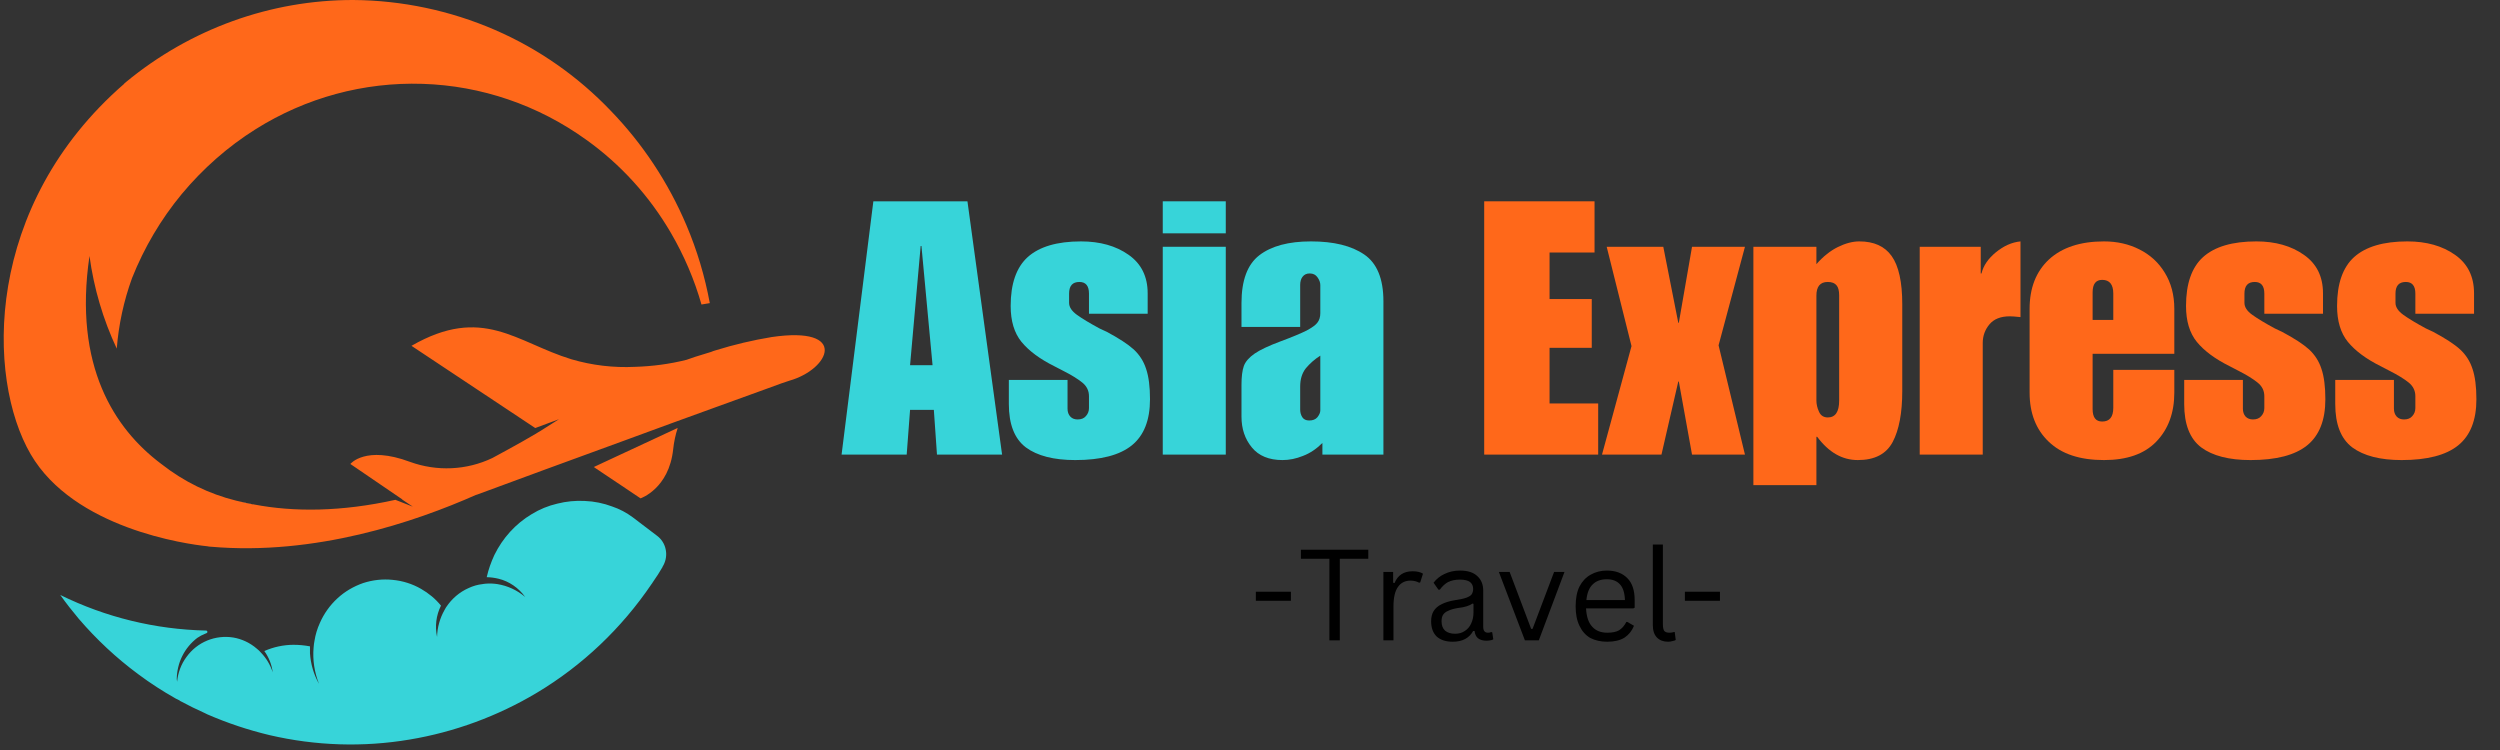 <svg xmlns="http://www.w3.org/2000/svg" xmlns:xlink="http://www.w3.org/1999/xlink" width="150" zoomAndPan="magnify" viewBox="0 0 112.5 33.75" height="45" preserveAspectRatio="xMidYMid meet" version="1.0"><rect x="0" y="0" width="112.5" height="33.75" fill="#333333" stroke="none"/><defs><g/><clipPath id="82a442cc8c"><path d="M 2 22 L 30 22 L 30 33.5 L 2 33.5 Z M 2 22 " clip-rule="nonzero"/></clipPath><clipPath id="1cd40880b7"><path d="M 0.164 0 L 38 0 L 38 25 L 0.164 25 Z M 0.164 0 " clip-rule="nonzero"/></clipPath><clipPath id="d1a18acc84"><path d="M 105 10 L 111.84 10 L 111.84 21 L 105 21 Z M 105 10 " clip-rule="nonzero"/></clipPath></defs><path fill="#ff681a" d="M 28.824 22.426 C 28.824 22.426 30.105 21.996 30.293 20.215 C 30.328 19.891 30.395 19.57 30.496 19.262 C 30.484 19.266 30.473 19.27 30.461 19.273 L 26.719 21.016 L 27.945 21.836 Z M 28.824 22.426 " fill-opacity="1" fill-rule="nonzero"/><g clip-path="url(#82a442cc8c)"><path fill="#37d4d9" d="M 29.566 24.109 L 28.477 23.281 C 28.195 23.07 27.883 22.906 27.551 22.793 C 27.156 22.645 26.738 22.559 26.316 22.543 C 25.898 22.52 25.48 22.562 25.078 22.664 C 24.672 22.758 24.281 22.918 23.926 23.137 C 23.199 23.57 22.621 24.211 22.246 24.977 C 22.098 25.297 21.98 25.629 21.902 25.973 C 22.082 25.977 22.258 26 22.434 26.043 C 22.914 26.16 23.336 26.453 23.633 26.863 C 23.273 26.559 22.844 26.359 22.383 26.285 C 22.211 26.258 22.027 26.25 21.855 26.266 C 21.805 26.273 21.758 26.273 21.711 26.285 C 21.492 26.309 21.281 26.371 21.082 26.465 C 20.676 26.645 20.332 26.941 20.082 27.316 C 20.082 27.32 20.078 27.324 20.07 27.332 C 20.047 27.371 20.023 27.414 20 27.457 C 19.793 27.824 19.676 28.242 19.668 28.664 C 19.566 28.188 19.625 27.688 19.844 27.254 C 19.594 26.945 19.289 26.695 18.949 26.5 C 18.555 26.273 18.121 26.137 17.672 26.094 C 17.223 26.047 16.77 26.098 16.34 26.238 C 15.914 26.387 15.516 26.617 15.184 26.926 C 14.848 27.234 14.578 27.613 14.395 28.031 C 14.277 28.289 14.195 28.559 14.152 28.836 C 14.133 28.934 14.121 29.027 14.113 29.129 C 14.062 29.688 14.148 30.254 14.355 30.773 C 14.117 30.352 13.98 29.879 13.949 29.395 C 13.949 29.289 13.949 29.188 13.949 29.086 C 13.703 29.039 13.453 29.016 13.199 29.016 C 12.75 29.02 12.309 29.113 11.895 29.297 C 12.098 29.578 12.227 29.906 12.273 30.254 C 12.164 29.918 11.984 29.617 11.742 29.367 C 11.688 29.301 11.625 29.246 11.562 29.195 C 11.258 28.93 10.887 28.754 10.496 28.688 C 10.102 28.625 9.695 28.672 9.324 28.824 C 8.953 28.977 8.633 29.23 8.395 29.559 C 8.152 29.883 8.008 30.273 7.969 30.68 C 7.961 30.637 7.957 30.594 7.953 30.551 C 7.961 30.191 8.043 29.836 8.203 29.52 C 8.363 29.199 8.594 28.922 8.875 28.707 C 8.988 28.629 9.109 28.566 9.234 28.516 C 9.254 28.516 9.273 28.496 9.293 28.492 C 9.305 28.488 9.316 28.48 9.324 28.469 C 9.332 28.453 9.336 28.438 9.332 28.426 C 9.328 28.414 9.324 28.398 9.312 28.391 C 9.305 28.379 9.289 28.375 9.273 28.375 L 9.266 28.375 C 6.992 28.324 4.758 27.781 2.711 26.773 C 2.973 27.141 3.254 27.5 3.543 27.844 C 4.34 28.773 5.234 29.609 6.211 30.332 C 6.754 30.738 7.328 31.109 7.918 31.441 L 8.074 31.516 C 8.082 31.523 8.09 31.531 8.098 31.539 C 8.473 31.742 8.852 31.926 9.234 32.098 L 9.328 32.145 C 10.234 32.539 11.172 32.852 12.137 33.082 C 14.199 33.562 16.336 33.633 18.426 33.281 C 20.445 32.945 22.391 32.23 24.156 31.176 C 26.207 29.949 27.969 28.277 29.324 26.277 C 29.34 26.262 29.352 26.238 29.363 26.219 C 29.547 25.957 29.699 25.719 29.816 25.512 C 29.816 25.508 29.816 25.5 29.816 25.5 L 29.859 25.426 C 29.973 25.207 30.008 24.953 29.953 24.711 C 29.902 24.469 29.762 24.254 29.566 24.109 Z M 29.566 24.109 " fill-opacity="1" fill-rule="nonzero"/></g><path fill="#ffffff" d="M 10.719 22.551 C 10.938 22.602 11.152 22.656 11.387 22.699 C 11.16 22.66 10.938 22.613 10.719 22.551 Z M 10.719 22.551 " fill-opacity="1" fill-rule="nonzero"/><path fill="#ffffff" d="M 11.422 22.699 L 11.422 22.711 C 11.414 22.711 11.406 22.707 11.398 22.699 C 11.398 22.699 11.402 22.699 11.422 22.699 Z M 11.422 22.699 " fill-opacity="1" fill-rule="nonzero"/><g clip-path="url(#1cd40880b7)"><path fill="#ff681a" d="M 34.723 15.168 C 33.871 15.309 33.027 15.508 32.199 15.766 C 32.133 15.785 32.066 15.805 32 15.836 C 31.773 15.902 31.531 15.98 31.289 16.055 C 31.156 16.098 31.031 16.148 30.895 16.191 C 30.137 16.383 29.355 16.484 28.574 16.508 C 27.609 16.555 26.645 16.441 25.715 16.168 C 23.227 15.406 21.719 13.719 18.516 15.562 L 24.086 19.262 L 25.156 18.863 L 24.305 19.402 L 24.164 19.484 L 24.137 19.504 C 23.387 19.953 22.164 20.605 22.152 20.613 C 20.992 21.164 19.66 21.223 18.453 20.785 C 16.438 20.031 15.766 20.879 15.766 20.879 L 18.109 22.477 L 18.094 22.477 L 18.578 22.801 L 17.793 22.492 C 15.371 23.031 13.223 23.047 11.418 22.699 C 11.398 22.707 11.395 22.699 11.387 22.699 C 11.148 22.656 10.934 22.605 10.719 22.551 L 10.617 22.527 C 9.406 22.227 8.273 21.672 7.285 20.898 C 7.258 20.879 7.242 20.867 7.219 20.848 C 5.172 19.301 3.293 16.488 4.027 11.52 C 4.223 12.965 4.637 14.371 5.254 15.688 C 5.34 14.605 5.57 13.539 5.941 12.516 C 6.488 11.141 7.242 9.863 8.18 8.73 C 9.133 7.586 10.258 6.594 11.512 5.809 C 13.766 4.395 16.371 3.688 19.016 3.773 C 21.656 3.855 24.215 4.73 26.375 6.285 C 27.926 7.391 29.23 8.828 30.195 10.488 C 30.781 11.496 31.246 12.574 31.566 13.703 L 31.941 13.641 C 31.719 12.434 31.367 11.258 30.887 10.129 C 30.074 8.211 28.918 6.465 27.48 4.98 C 26 3.43 24.23 2.195 22.277 1.348 C 20.258 0.473 18.086 0.016 15.895 0 C 12.176 -0.004 8.57 1.301 5.68 3.684 C 5.66 3.707 5.633 3.727 5.605 3.742 C 5.605 3.75 5.59 3.762 5.59 3.77 C -0.719 9.246 -0.625 16.992 1.379 20.438 C 3.324 23.781 8.395 24.488 9.332 24.582 C 9.383 24.594 9.43 24.602 9.484 24.602 C 14.188 25.012 18.664 23.492 21.43 22.266 L 21.445 22.266 C 23.223 21.609 25.754 20.676 28.184 19.793 C 29.574 19.281 30.93 18.785 32.09 18.367 L 32.164 18.34 C 33.043 18.02 33.801 17.746 34.387 17.535 C 35.035 17.293 35.457 17.148 35.516 17.133 C 37.348 16.617 38.207 14.656 34.723 15.168 Z M 34.723 15.168 " fill-opacity="1" fill-rule="nonzero"/></g><path fill="#37d4d9" d="M 45.094 20.457 L 42.164 20.457 L 42.023 18.445 L 40.953 18.445 L 40.801 20.457 L 37.871 20.457 L 39.301 9.059 L 43.535 9.059 Z M 40.953 16.434 L 41.965 16.434 L 41.465 11.07 L 41.43 11.07 Z M 40.953 16.434 " fill-opacity="1" fill-rule="nonzero"/><path fill="#37d4d9" d="M 48.645 10.863 C 49.504 10.863 50.219 11.066 50.785 11.465 C 51.355 11.863 51.645 12.441 51.645 13.199 L 51.645 14.117 L 49.004 14.117 L 49.004 13.211 C 49.004 12.863 48.859 12.688 48.574 12.688 C 48.262 12.688 48.109 12.863 48.109 13.211 L 48.109 13.629 C 48.109 13.816 48.227 13.996 48.457 14.164 C 48.695 14.336 49.039 14.543 49.48 14.781 L 49.809 14.934 C 50.348 15.223 50.75 15.484 51.016 15.723 C 51.277 15.965 51.465 16.258 51.574 16.598 C 51.691 16.941 51.75 17.395 51.75 17.969 C 51.75 18.91 51.477 19.598 50.934 20.039 C 50.391 20.48 49.543 20.703 48.387 20.703 C 47.418 20.703 46.676 20.512 46.164 20.133 C 45.652 19.746 45.398 19.094 45.398 18.18 L 45.398 17.098 L 48.039 17.098 L 48.039 18.387 C 48.039 18.535 48.078 18.656 48.168 18.75 C 48.25 18.836 48.359 18.875 48.492 18.875 C 48.656 18.875 48.777 18.828 48.863 18.727 C 48.957 18.625 49.004 18.504 49.004 18.363 L 49.004 17.828 C 49.004 17.582 48.902 17.375 48.703 17.215 C 48.5 17.051 48.215 16.875 47.852 16.691 L 47.445 16.48 C 46.793 16.156 46.301 15.789 45.969 15.387 C 45.641 14.984 45.48 14.445 45.48 13.77 C 45.48 12.77 45.734 12.035 46.246 11.57 C 46.766 11.102 47.566 10.863 48.645 10.863 Z M 48.645 10.863 " fill-opacity="1" fill-rule="nonzero"/><path fill="#37d4d9" d="M 55.16 10.5 L 52.324 10.5 L 52.324 9.059 L 55.16 9.059 Z M 55.16 20.457 L 52.324 20.457 L 52.324 11.105 L 55.16 11.105 Z M 55.16 20.457 " fill-opacity="1" fill-rule="nonzero"/><path fill="#37d4d9" d="M 58.996 10.863 C 60.02 10.863 60.816 11.059 61.391 11.453 C 61.965 11.844 62.254 12.547 62.254 13.559 L 62.254 20.457 L 59.508 20.457 L 59.508 19.934 C 59.242 20.199 58.953 20.395 58.633 20.516 C 58.324 20.641 58.02 20.703 57.715 20.703 C 57.102 20.703 56.641 20.512 56.332 20.133 C 56.02 19.754 55.867 19.293 55.867 18.75 L 55.867 17.316 C 55.867 16.953 55.902 16.672 55.973 16.469 C 56.047 16.27 56.211 16.082 56.461 15.91 C 56.707 15.742 57.094 15.559 57.621 15.363 C 58.156 15.164 58.547 15 58.797 14.875 C 59.043 14.742 59.207 14.625 59.285 14.516 C 59.371 14.406 59.414 14.266 59.414 14.094 L 59.414 12.828 C 59.414 12.711 59.371 12.594 59.285 12.477 C 59.207 12.363 59.09 12.305 58.938 12.305 C 58.797 12.305 58.688 12.355 58.613 12.457 C 58.543 12.547 58.508 12.672 58.508 12.828 L 58.508 14.711 L 55.867 14.711 L 55.867 13.641 C 55.867 12.617 56.133 11.902 56.668 11.488 C 57.211 11.07 57.984 10.863 58.996 10.863 Z M 58.508 17.398 L 58.508 18.434 C 58.508 18.551 58.535 18.664 58.602 18.773 C 58.668 18.875 58.773 18.922 58.914 18.922 C 59.078 18.922 59.199 18.875 59.285 18.773 C 59.371 18.664 59.414 18.562 59.414 18.469 L 59.414 16.004 C 59.156 16.168 58.941 16.359 58.762 16.574 C 58.59 16.793 58.508 17.066 58.508 17.398 Z M 58.508 17.398 " fill-opacity="1" fill-rule="nonzero"/><path fill="#ff681a" d="M 71.754 11.363 L 69.73 11.363 L 69.73 13.457 L 71.629 13.457 L 71.629 15.652 L 69.73 15.652 L 69.73 18.156 L 71.918 18.156 L 71.918 20.457 L 66.789 20.457 L 66.789 9.059 L 71.754 9.059 Z M 71.754 11.363 " fill-opacity="1" fill-rule="nonzero"/><path fill="#ff681a" d="M 74.848 11.105 L 75.523 14.527 L 75.547 14.527 L 76.141 11.105 L 78.523 11.105 L 77.336 15.539 L 78.523 20.457 L 76.141 20.457 L 75.547 17.168 L 75.523 17.168 L 74.766 20.457 L 72.09 20.457 L 73.418 15.574 L 72.301 11.105 Z M 74.848 11.105 " fill-opacity="1" fill-rule="nonzero"/><path fill="#ff681a" d="M 83.668 10.863 C 84.328 10.863 84.812 11.082 85.125 11.523 C 85.441 11.965 85.602 12.688 85.602 13.688 L 85.602 17.598 C 85.602 18.582 85.457 19.348 85.172 19.887 C 84.883 20.434 84.359 20.703 83.602 20.703 C 82.902 20.703 82.293 20.355 81.773 19.656 L 81.738 19.656 L 81.738 21.832 L 78.902 21.832 L 78.902 11.105 L 81.738 11.105 L 81.738 11.887 C 82.047 11.535 82.371 11.281 82.703 11.117 C 83.043 10.949 83.367 10.863 83.668 10.863 Z M 81.738 13.305 L 81.738 18.016 C 81.738 18.188 81.777 18.359 81.855 18.527 C 81.93 18.699 82.066 18.785 82.25 18.785 C 82.59 18.785 82.762 18.535 82.762 18.027 L 82.762 13.293 C 82.762 13.082 82.723 12.934 82.645 12.84 C 82.566 12.742 82.438 12.688 82.25 12.688 C 81.906 12.688 81.738 12.895 81.738 13.305 Z M 81.738 13.305 " fill-opacity="1" fill-rule="nonzero"/><path fill="#ff681a" d="M 90.922 10.863 L 90.922 14.27 C 90.703 14.246 90.543 14.234 90.445 14.234 C 90.031 14.234 89.727 14.355 89.527 14.594 C 89.324 14.836 89.223 15.117 89.223 15.434 L 89.223 20.457 L 86.387 20.457 L 86.387 11.105 L 89.133 11.105 L 89.133 12.305 L 89.168 12.305 C 89.25 11.953 89.469 11.637 89.816 11.352 C 90.168 11.066 90.531 10.902 90.922 10.863 Z M 90.922 10.863 " fill-opacity="1" fill-rule="nonzero"/><path fill="#ff681a" d="M 94.68 10.863 C 95.27 10.863 95.801 10.984 96.273 11.223 C 96.754 11.465 97.137 11.812 97.414 12.27 C 97.699 12.73 97.844 13.27 97.844 13.898 L 97.844 15.922 L 94.168 15.922 L 94.168 18.41 C 94.168 18.785 94.312 18.969 94.598 18.969 C 94.93 18.969 95.098 18.766 95.098 18.352 L 95.098 16.645 L 97.844 16.645 L 97.844 17.668 C 97.844 18.582 97.57 19.32 97.031 19.875 C 96.496 20.43 95.711 20.703 94.68 20.703 C 93.594 20.703 92.766 20.43 92.191 19.875 C 91.617 19.328 91.332 18.59 91.332 17.668 L 91.332 13.898 C 91.332 12.961 91.621 12.219 92.203 11.676 C 92.789 11.137 93.617 10.863 94.68 10.863 Z M 94.168 13.152 L 94.168 14.398 L 95.098 14.398 L 95.098 13.211 C 95.098 12.801 94.93 12.594 94.598 12.594 C 94.312 12.594 94.168 12.781 94.168 13.152 Z M 94.168 13.152 " fill-opacity="1" fill-rule="nonzero"/><path fill="#ff681a" d="M 101.535 10.863 C 102.395 10.863 103.105 11.066 103.672 11.465 C 104.246 11.863 104.535 12.441 104.535 13.199 L 104.535 14.117 L 101.895 14.117 L 101.895 13.211 C 101.895 12.863 101.75 12.688 101.465 12.688 C 101.152 12.688 101 12.863 101 13.211 L 101 13.629 C 101 13.816 101.113 13.996 101.348 14.164 C 101.586 14.336 101.93 14.543 102.371 14.781 L 102.695 14.934 C 103.238 15.223 103.641 15.484 103.906 15.723 C 104.168 15.965 104.355 16.258 104.465 16.598 C 104.582 16.941 104.641 17.395 104.641 17.969 C 104.641 18.91 104.367 19.598 103.824 20.039 C 103.281 20.48 102.434 20.703 101.277 20.703 C 100.305 20.703 99.566 20.512 99.055 20.133 C 98.543 19.746 98.289 19.094 98.289 18.18 L 98.289 17.098 L 100.93 17.098 L 100.93 18.387 C 100.93 18.535 100.969 18.656 101.055 18.75 C 101.141 18.836 101.25 18.875 101.383 18.875 C 101.543 18.875 101.668 18.828 101.754 18.727 C 101.848 18.625 101.895 18.504 101.895 18.363 L 101.895 17.828 C 101.895 17.582 101.793 17.375 101.59 17.215 C 101.387 17.051 101.105 16.875 100.742 16.691 L 100.336 16.48 C 99.684 16.156 99.188 15.789 98.859 15.387 C 98.531 14.984 98.371 14.445 98.371 13.77 C 98.371 12.77 98.625 12.035 99.137 11.57 C 99.656 11.102 100.453 10.863 101.535 10.863 Z M 101.535 10.863 " fill-opacity="1" fill-rule="nonzero"/><g clip-path="url(#d1a18acc84)"><path fill="#ff681a" d="M 108.332 10.863 C 109.191 10.863 109.906 11.066 110.473 11.465 C 111.043 11.863 111.332 12.441 111.332 13.199 L 111.332 14.117 L 108.691 14.117 L 108.691 13.211 C 108.691 12.863 108.547 12.688 108.262 12.688 C 107.949 12.688 107.797 12.863 107.797 13.211 L 107.797 13.629 C 107.797 13.816 107.914 13.996 108.145 14.164 C 108.383 14.336 108.727 14.543 109.168 14.781 L 109.496 14.934 C 110.035 15.223 110.441 15.484 110.703 15.723 C 110.965 15.965 111.152 16.258 111.262 16.598 C 111.379 16.941 111.438 17.395 111.438 17.969 C 111.438 18.91 111.164 19.598 110.621 20.039 C 110.078 20.48 109.23 20.703 108.074 20.703 C 107.105 20.703 106.367 20.512 105.852 20.133 C 105.34 19.746 105.086 19.094 105.086 18.18 L 105.086 17.098 L 107.727 17.098 L 107.727 18.387 C 107.727 18.535 107.766 18.656 107.855 18.75 C 107.938 18.836 108.047 18.875 108.18 18.875 C 108.344 18.875 108.465 18.828 108.551 18.727 C 108.645 18.625 108.691 18.504 108.691 18.363 L 108.691 17.828 C 108.691 17.582 108.59 17.375 108.391 17.215 C 108.188 17.051 107.902 16.875 107.539 16.691 L 107.133 16.48 C 106.48 16.156 105.988 15.789 105.656 15.387 C 105.328 14.984 105.168 14.445 105.168 13.77 C 105.168 12.77 105.422 12.035 105.934 11.57 C 106.453 11.102 107.254 10.863 108.332 10.863 Z M 108.332 10.863 " fill-opacity="1" fill-rule="nonzero"/></g><g fill="#000000" fill-opacity="1"><g transform="translate(56.216, 28.816)"><g><path d="M 1.875 -1.781 L 0.297 -1.781 L 0.297 -2.188 L 1.875 -2.188 Z M 1.875 -1.781 "/></g></g><g transform="translate(58.385, 28.816)"><g><path d="M 3.188 -4.078 L 3.188 -3.672 L 1.906 -3.672 L 1.906 0 L 1.438 0 L 1.438 -3.672 L 0.156 -3.672 L 0.156 -4.078 Z M 3.188 -4.078 "/></g></g><g transform="translate(61.722, 28.816)"><g><path d="M 0.531 0 L 0.531 -3.078 L 0.969 -3.078 L 0.969 -2.594 L 1.031 -2.578 C 1.176 -2.93 1.445 -3.109 1.844 -3.109 C 2.051 -3.109 2.207 -3.07 2.312 -3 L 2.188 -2.609 L 2.141 -2.594 C 2.023 -2.656 1.895 -2.688 1.75 -2.688 C 1.508 -2.688 1.32 -2.594 1.188 -2.406 C 1.051 -2.219 0.984 -1.922 0.984 -1.516 L 0.984 0 Z M 0.531 0 "/></g></g><g transform="translate(64.104, 28.816)"><g><path d="M 1.266 0.062 C 0.961 0.062 0.723 -0.016 0.547 -0.172 C 0.379 -0.336 0.297 -0.566 0.297 -0.859 C 0.297 -1.035 0.332 -1.188 0.406 -1.312 C 0.488 -1.445 0.609 -1.551 0.766 -1.625 C 0.922 -1.707 1.129 -1.77 1.391 -1.812 C 1.609 -1.844 1.773 -1.879 1.891 -1.922 C 2.016 -1.973 2.094 -2.023 2.125 -2.078 C 2.164 -2.141 2.188 -2.219 2.188 -2.312 C 2.188 -2.445 2.141 -2.551 2.047 -2.625 C 1.953 -2.695 1.801 -2.734 1.594 -2.734 C 1.383 -2.734 1.207 -2.695 1.062 -2.625 C 0.926 -2.551 0.801 -2.438 0.688 -2.281 L 0.625 -2.281 L 0.406 -2.594 C 0.531 -2.758 0.691 -2.891 0.891 -2.984 C 1.098 -3.086 1.332 -3.141 1.594 -3.141 C 1.945 -3.141 2.207 -3.055 2.375 -2.891 C 2.551 -2.734 2.641 -2.516 2.641 -2.234 L 2.641 -0.609 C 2.641 -0.43 2.711 -0.344 2.859 -0.344 C 2.91 -0.344 2.957 -0.352 3 -0.375 L 3.047 -0.359 L 3.094 -0.047 C 3.062 -0.023 3.016 -0.008 2.953 0 C 2.898 0.008 2.848 0.016 2.797 0.016 C 2.629 0.016 2.5 -0.02 2.406 -0.094 C 2.32 -0.164 2.27 -0.273 2.25 -0.422 L 2.188 -0.422 C 2.102 -0.266 1.984 -0.145 1.828 -0.062 C 1.68 0.02 1.492 0.062 1.266 0.062 Z M 1.375 -0.297 C 1.539 -0.297 1.688 -0.336 1.812 -0.422 C 1.938 -0.504 2.031 -0.613 2.094 -0.75 C 2.164 -0.895 2.203 -1.062 2.203 -1.25 L 2.203 -1.641 L 2.156 -1.656 C 2.082 -1.602 1.992 -1.562 1.891 -1.531 C 1.797 -1.5 1.66 -1.473 1.484 -1.453 C 1.305 -1.422 1.164 -1.379 1.062 -1.328 C 0.957 -1.285 0.879 -1.223 0.828 -1.141 C 0.785 -1.066 0.766 -0.973 0.766 -0.859 C 0.766 -0.68 0.816 -0.539 0.922 -0.438 C 1.035 -0.344 1.188 -0.297 1.375 -0.297 Z M 1.375 -0.297 "/></g></g><g transform="translate(67.293, 28.816)"><g><path d="M 1.953 0 L 1.328 0 L 0.156 -3.078 L 0.641 -3.078 L 1.609 -0.516 L 1.672 -0.516 L 2.641 -3.078 L 3.109 -3.078 Z M 1.953 0 "/></g></g><g transform="translate(70.56, 28.816)"><g><path d="M 2.938 -1.438 L 0.812 -1.438 C 0.832 -1.062 0.926 -0.785 1.094 -0.609 C 1.258 -0.43 1.484 -0.344 1.766 -0.344 C 1.992 -0.344 2.172 -0.379 2.297 -0.453 C 2.43 -0.535 2.539 -0.66 2.625 -0.828 L 2.672 -0.828 L 2.969 -0.656 C 2.883 -0.438 2.742 -0.258 2.547 -0.125 C 2.348 0 2.086 0.062 1.766 0.062 C 1.473 0.062 1.219 0.004 1 -0.109 C 0.789 -0.234 0.629 -0.414 0.516 -0.656 C 0.398 -0.895 0.344 -1.188 0.344 -1.531 C 0.344 -1.883 0.398 -2.18 0.516 -2.422 C 0.641 -2.66 0.805 -2.836 1.016 -2.953 C 1.234 -3.078 1.477 -3.141 1.75 -3.141 C 2.145 -3.141 2.453 -3.023 2.672 -2.797 C 2.891 -2.578 3 -2.25 3 -1.812 C 3 -1.645 3 -1.531 3 -1.469 Z M 2.562 -1.812 C 2.551 -2.145 2.473 -2.383 2.328 -2.531 C 2.191 -2.676 2 -2.75 1.75 -2.75 C 1.477 -2.75 1.266 -2.672 1.109 -2.516 C 0.953 -2.367 0.859 -2.133 0.828 -1.812 Z M 2.562 -1.812 "/></g></g><g transform="translate(73.846, 28.816)"><g><path d="M 1.219 0.062 C 1.008 0.062 0.844 0 0.719 -0.125 C 0.594 -0.25 0.531 -0.438 0.531 -0.688 L 0.531 -4.312 L 0.984 -4.312 L 0.984 -0.719 C 0.984 -0.582 1.004 -0.484 1.047 -0.422 C 1.098 -0.367 1.176 -0.344 1.281 -0.344 C 1.344 -0.344 1.41 -0.352 1.484 -0.375 L 1.516 -0.375 L 1.562 -0.016 C 1.531 0.004 1.484 0.02 1.422 0.031 C 1.359 0.051 1.289 0.062 1.219 0.062 Z M 1.219 0.062 "/></g></g><g transform="translate(75.523, 28.816)"><g><path d="M 1.875 -1.781 L 0.297 -1.781 L 0.297 -2.188 L 1.875 -2.188 Z M 1.875 -1.781 "/></g></g></g></svg>